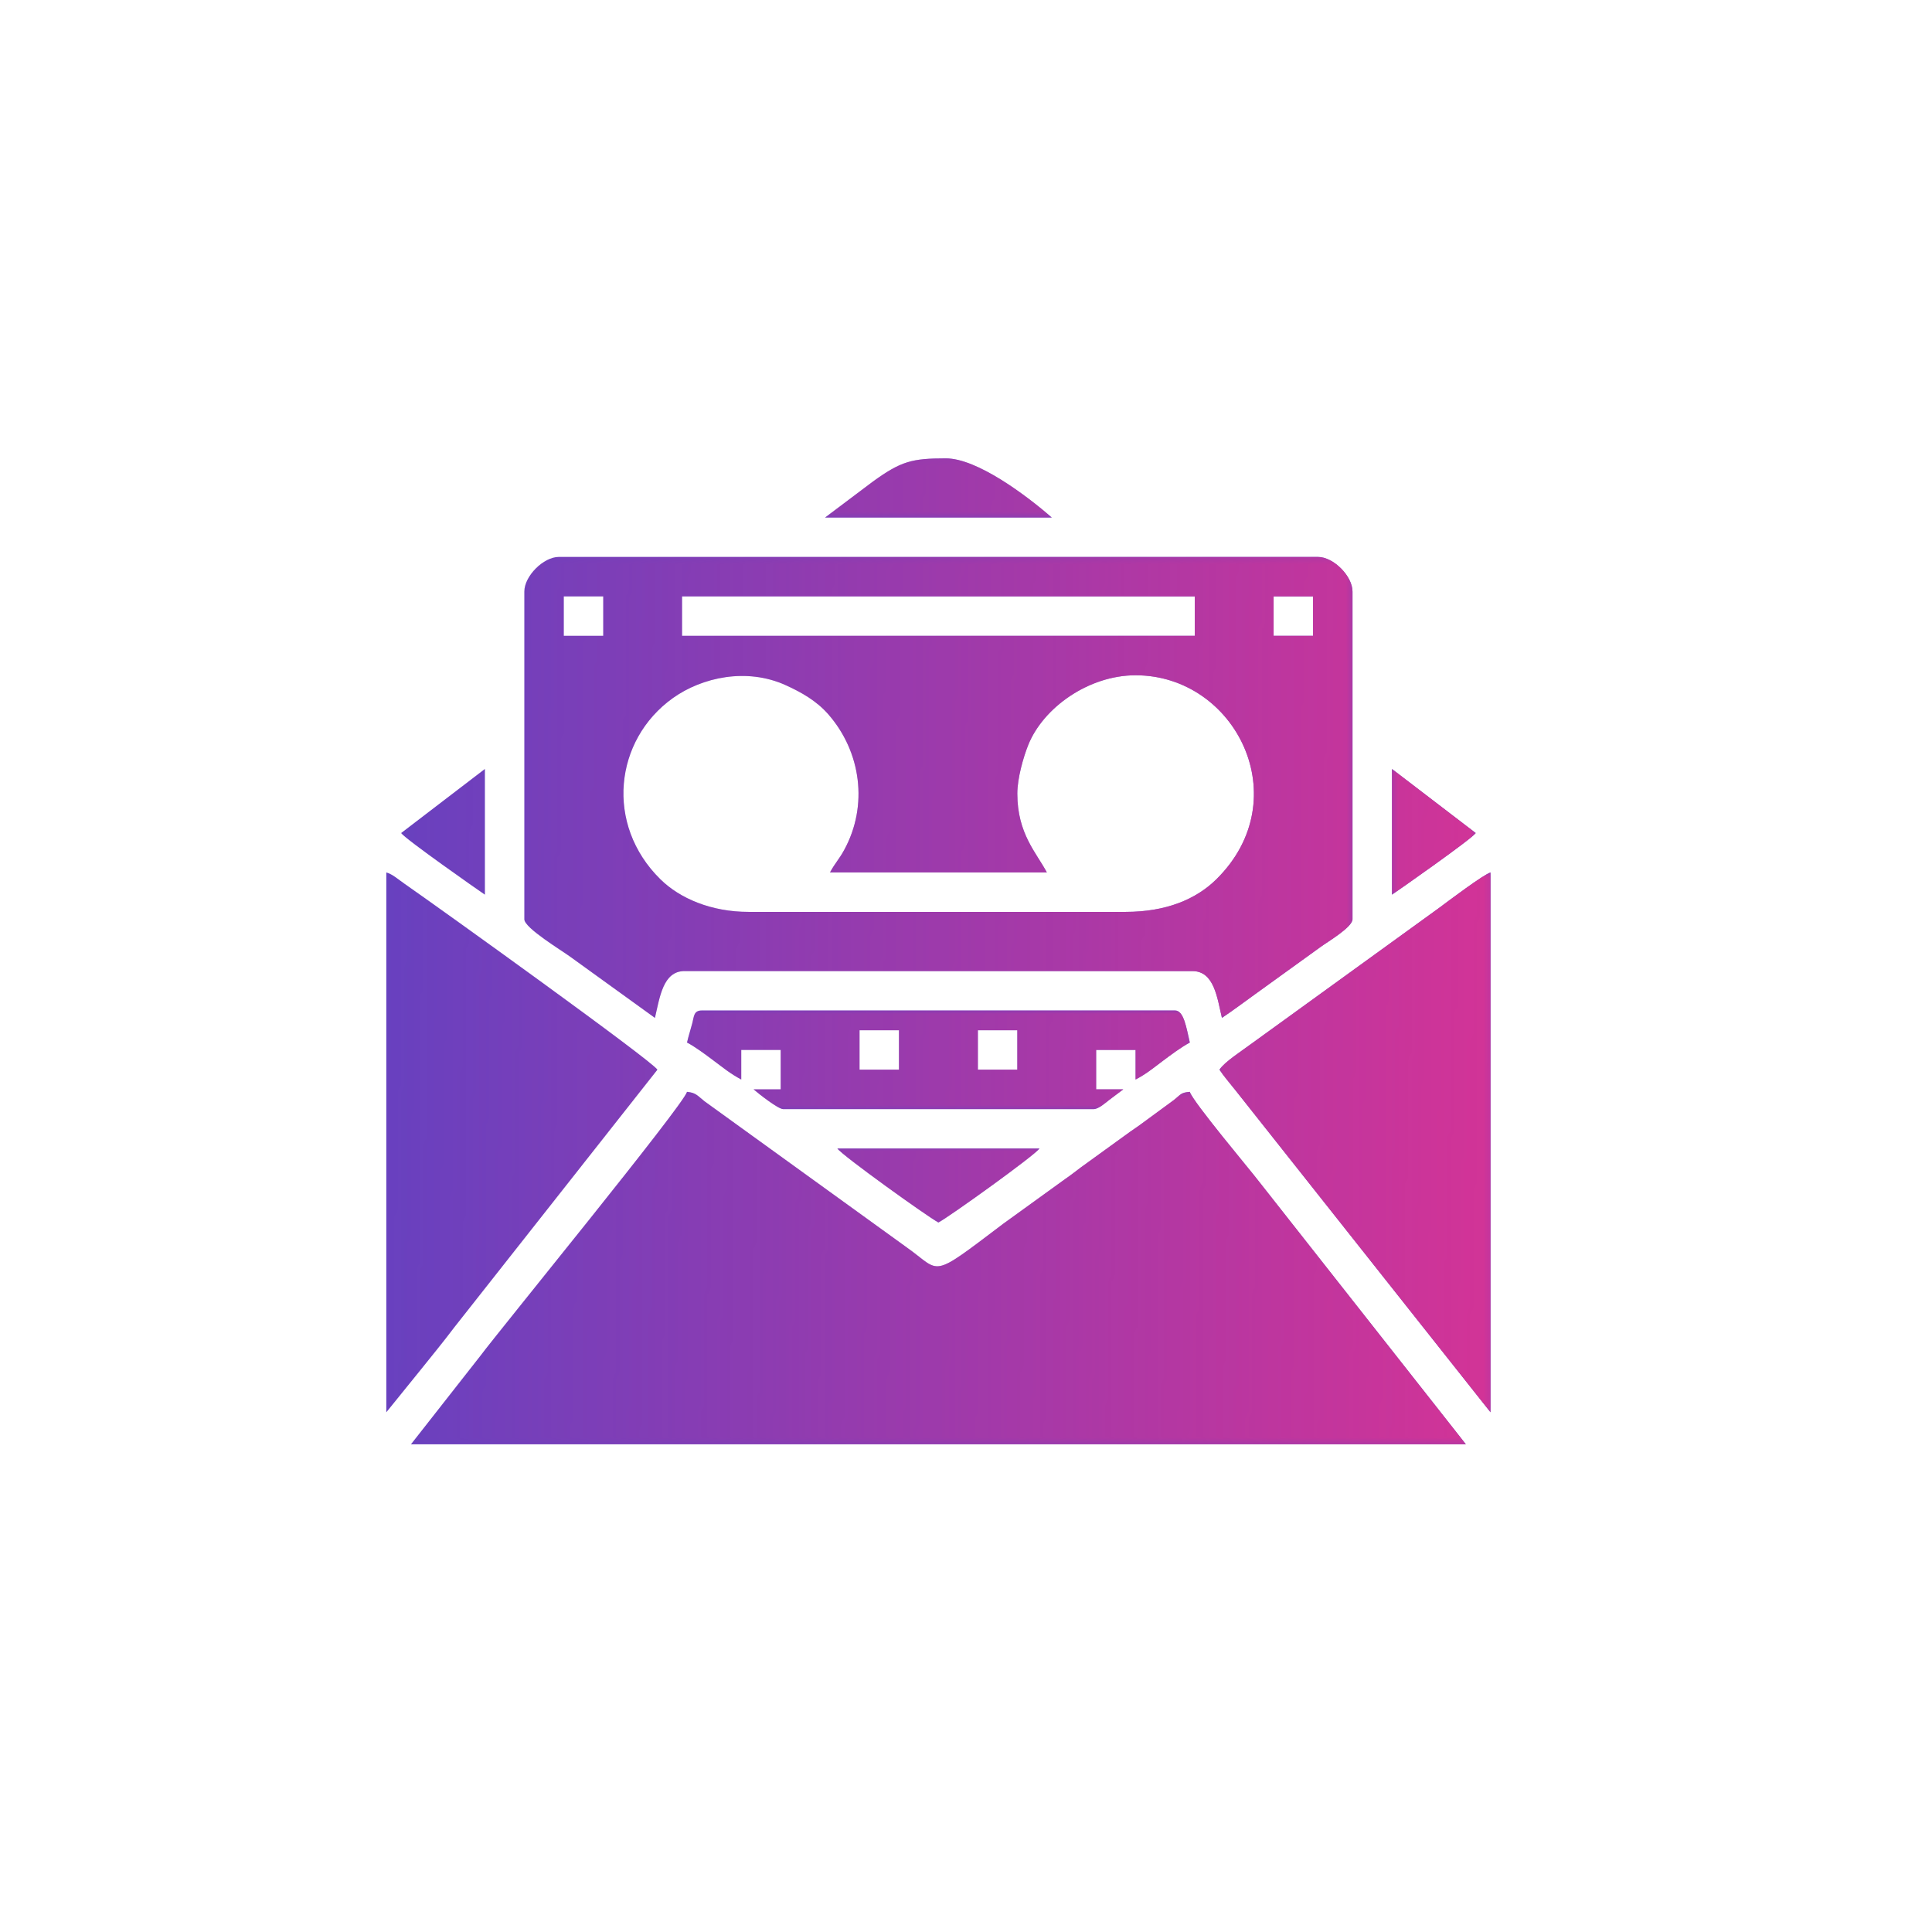 <?xml version="1.0" encoding="UTF-8"?>
<!DOCTYPE svg PUBLIC "-//W3C//DTD SVG 1.1//EN" "http://www.w3.org/Graphics/SVG/1.1/DTD/svg11.dtd">
<!-- Creator: CorelDRAW 2019 (64-Bit) -->
<svg xmlns="http://www.w3.org/2000/svg" xml:space="preserve" width="2.963mm" height="2.963mm" version="1.1" style="shape-rendering:geometricPrecision; text-rendering:geometricPrecision; image-rendering:optimizeQuality; fill-rule:evenodd; clip-rule:evenodd"
viewBox="0 0 296.32 296.32"
 xmlns:xlink="http://www.w3.org/1999/xlink">
 <defs>
  <style type="text/css">
   <![CDATA[
    .fil0 {fill:#6641C0}
    .fil1 {fill:#D43396}
   ]]>
  </style>
    <mask id="id0">
  <linearGradient id="id1" gradientUnits="userSpaceOnUse" x1="56.13" y1="137.74" x2="231.66" y2="140.65">
   <stop offset="0" style="stop-opacity:0; stop-color:white"/>
   <stop offset="1" style="stop-opacity:1; stop-color:white"/>
  </linearGradient>
     <rect style="fill:url(#id1)" x="62.78" y="167.21" width="162.3" height="54.56"/>
    </mask>
    <mask id="id2">
  <linearGradient id="id3" gradientUnits="userSpaceOnUse" x1="56.13" y1="137.74" x2="231.66" y2="140.65">
   <stop offset="0" style="stop-opacity:0; stop-color:white"/>
   <stop offset="1" style="stop-opacity:1; stop-color:white"/>
  </linearGradient>
     <rect style="fill:url(#id3)" x="80.17" y="85.17" width="127.52" height="71.2"/>
    </mask>
    <mask id="id4">
  <linearGradient id="id5" gradientUnits="userSpaceOnUse" x1="56.13" y1="137.74" x2="231.66" y2="140.65">
   <stop offset="0" style="stop-opacity:0; stop-color:white"/>
   <stop offset="1" style="stop-opacity:1; stop-color:white"/>
  </linearGradient>
     <rect style="fill:url(#id5)" x="59" y="133.56" width="42.08" height="83.3"/>
    </mask>
    <mask id="id6">
  <linearGradient id="id7" gradientUnits="userSpaceOnUse" x1="56.13" y1="137.74" x2="231.66" y2="140.65">
   <stop offset="0" style="stop-opacity:0; stop-color:white"/>
   <stop offset="1" style="stop-opacity:1; stop-color:white"/>
  </linearGradient>
     <rect style="fill:url(#id7)" x="186.78" y="133.56" width="42.08" height="83.3"/>
    </mask>
    <mask id="id8">
  <linearGradient id="id9" gradientUnits="userSpaceOnUse" x1="56.13" y1="137.74" x2="231.66" y2="140.65">
   <stop offset="0" style="stop-opacity:0; stop-color:white"/>
   <stop offset="1" style="stop-opacity:1; stop-color:white"/>
  </linearGradient>
     <rect style="fill:url(#id9)" x="105.12" y="154.73" width="77.62" height="15.63"/>
    </mask>
    <mask id="id10">
  <linearGradient id="id11" gradientUnits="userSpaceOnUse" x1="56.13" y1="137.74" x2="231.66" y2="140.65">
   <stop offset="0" style="stop-opacity:0; stop-color:white"/>
   <stop offset="1" style="stop-opacity:1; stop-color:white"/>
  </linearGradient>
     <rect style="fill:url(#id11)" x="126.29" y="70.05" width="35.28" height="9.58"/>
    </mask>
    <mask id="id12">
  <linearGradient id="id13" gradientUnits="userSpaceOnUse" x1="56.13" y1="137.74" x2="231.66" y2="140.65">
   <stop offset="0" style="stop-opacity:0; stop-color:white"/>
   <stop offset="1" style="stop-opacity:1; stop-color:white"/>
  </linearGradient>
     <rect style="fill:url(#id13)" x="128.18" y="175.9" width="31.5" height="11.85"/>
    </mask>
    <mask id="id14">
  <linearGradient id="id15" gradientUnits="userSpaceOnUse" x1="56.13" y1="137.74" x2="231.66" y2="140.65">
   <stop offset="0" style="stop-opacity:0; stop-color:white"/>
   <stop offset="1" style="stop-opacity:1; stop-color:white"/>
  </linearGradient>
     <rect style="fill:url(#id15)" x="61.27" y="117.69" width="13.35" height="19.78"/>
    </mask>
    <mask id="id16">
  <linearGradient id="id17" gradientUnits="userSpaceOnUse" x1="56.13" y1="137.74" x2="231.66" y2="140.65">
   <stop offset="0" style="stop-opacity:0; stop-color:white"/>
   <stop offset="1" style="stop-opacity:1; stop-color:white"/>
  </linearGradient>
     <rect style="fill:url(#id17)" x="213.24" y="117.69" width="13.35" height="19.78"/>
    </mask>
 </defs>
 <g id="Layer_x0020_1">
  <g id="_2679488303296">
   <path class="fil0" d="M63.03 221.52l161.8 0 -31.81 -40.4c-0.98,-1.32 -10.14,-12.2 -10.53,-13.66 -1.44,0.12 -1.36,0.41 -2.49,1.29l-4.8 3.52c-0.89,0.67 -1.53,1.05 -2.43,1.72l-7.02 5.08c-0.92,0.69 -1.43,1.11 -2.39,1.77l-9.44 6.82c-11.51,8.7 -9.44,7.46 -14.91,3.62l-30.94 -22.36c-1.04,-0.81 -1.3,-1.34 -2.7,-1.46 -0.55,2.06 -28.85,36.67 -31.7,40.5l-10.64 13.56z"/>
   <path class="fil0" d="M127.3 133.81l33.26 0c-1.59,-3.01 -4.53,-5.94 -4.53,-12.09 0,-2.34 0.92,-5.56 1.66,-7.42 2.29,-5.76 9.28,-10.73 16.48,-10.73 15.36,0 24.88,18.98 12.39,31.29 -3.14,3.1 -7.76,5 -13.9,5l-57.84 0c-5.77,0 -10.56,-2.08 -13.53,-5 -8.52,-8.38 -7.08,-21.36 1.91,-27.79 4.49,-3.2 11.31,-4.69 17.29,-1.99 2.5,1.13 4.77,2.45 6.52,4.44 5.08,5.78 6.17,14.05 2.48,20.82 -0.79,1.46 -1.46,2.09 -2.19,3.47zm68.04 -42.34l6.05 0 0 6.05 -6.05 0 0 -6.05zm-90.73 0l78.64 0 0 6.05 -78.64 0 0 -6.05zm-18.14 0l6.05 0 0 6.05 -6.05 0 0 -6.05zm-6.05 -0.75l0 50.28c0,1.33 5.77,4.8 7.08,5.77l12.95 9.35c0.75,-3.18 1.24,-7.18 4.54,-7.18l77.88 0c3.35,0 3.81,4.05 4.54,7.18 1.74,-1.17 3.27,-2.32 5.07,-3.62l10.1 -7.29c1.01,-0.74 4.86,-3.01 4.86,-4.21l0 -50.28c0,-2.36 -2.93,-5.3 -5.29,-5.3l-116.44 0c-2.36,0 -5.29,2.94 -5.29,5.3z"/>
   <path class="fil0" d="M59.25 216.61l5.24 -6.48c1.8,-2.25 3.39,-4.17 5.18,-6.54l31.16 -39.53c-0.99,-1.49 -33.03,-24.51 -38.78,-28.51 -0.93,-0.64 -1.84,-1.48 -2.8,-1.74l0 82.8z"/>
   <path class="fil0" d="M187.03 164.06c0.74,1.11 1.58,2.04 2.48,3.19l39.1 49.36 0 -82.8c-1.01,0.28 -6.59,4.47 -7.83,5.4l-28.73 20.79c-1.64,1.22 -4.21,2.85 -5.02,4.06z"/>
   <path class="fil0" d="M149.98 158.01l6.05 0 0 6.05 -6.05 0 0 -6.05zm-18.15 0l6.05 0 0 6.05 -6.05 0 0 -6.05zm-26.46 1.89c1.32,0.7 2.78,1.8 4.05,2.75 1.58,1.17 2.54,2 4.27,2.92l0 -4.54 6.05 0 0 6.05 -4.16 0c0.79,0.69 3.78,3.03 4.53,3.03l47.64 0c0.73,0 1.81,-0.97 2.38,-1.41l2.15 -1.62 -4.16 0 0 -6.05 6.05 0 0 4.54c1.65,-0.87 2.55,-1.63 4.05,-2.76 1.32,-0.99 2.9,-2.18 4.27,-2.91 -0.53,-2.28 -0.92,-4.92 -2.27,-4.92l-72.58 0c-1.26,0 -1.19,0.94 -1.46,1.95 -0.33,1.24 -0.55,1.86 -0.81,2.97z"/>
   <path class="fil0" d="M126.54 79.38l34.78 0c-3.9,-3.4 -11.46,-9.08 -16.26,-9.08 -5.2,0 -6.88,0.45 -11.18,3.56l-7.34 5.52z"/>
   <path class="fil0" d="M143.93 187.5c1.74,-0.93 14.8,-10.31 15.5,-11.35l-31 0c0.69,1.04 13.83,10.46 15.5,11.35z"/>
   <path class="fil0" d="M61.52 127.77c0.74,1 11.77,8.72 12.85,9.45l0 -19.28 -12.85 9.83z"/>
   <path class="fil0" d="M213.49 137.22c1.14,-0.77 12.13,-8.47 12.85,-9.45l-12.85 -9.83 0 19.28z"/>
   <path class="fil1" style="mask:url(#id0)" d="M63.03 221.52l161.8 0 -31.81 -40.4c-0.98,-1.32 -10.14,-12.2 -10.53,-13.66 -1.44,0.12 -1.36,0.41 -2.49,1.29l-4.8 3.52c-0.89,0.67 -1.53,1.05 -2.43,1.72l-7.02 5.08c-0.92,0.69 -1.43,1.11 -2.39,1.77l-9.44 6.82c-11.51,8.7 -9.44,7.46 -14.91,3.62l-30.94 -22.36c-1.04,-0.81 -1.3,-1.34 -2.7,-1.46 -0.55,2.06 -28.85,36.67 -31.7,40.5l-10.64 13.56z"/>
   <path class="fil1" style="mask:url(#id2)" d="M127.3 133.81l33.26 0c-1.59,-3.01 -4.53,-5.94 -4.53,-12.09 0,-2.34 0.92,-5.56 1.66,-7.42 2.29,-5.76 9.28,-10.73 16.48,-10.73 15.36,0 24.88,18.98 12.39,31.29 -3.14,3.1 -7.76,5 -13.9,5l-57.84 0c-5.77,0 -10.56,-2.08 -13.53,-5 -8.52,-8.38 -7.08,-21.36 1.91,-27.79 4.49,-3.2 11.31,-4.69 17.29,-1.99 2.5,1.13 4.77,2.45 6.52,4.44 5.08,5.78 6.17,14.05 2.48,20.82 -0.79,1.46 -1.46,2.09 -2.19,3.47zm68.04 -42.34l6.05 0 0 6.05 -6.05 0 0 -6.05zm-90.73 0l78.64 0 0 6.05 -78.64 0 0 -6.05zm-18.14 0l6.05 0 0 6.05 -6.05 0 0 -6.05zm-6.05 -0.75l0 50.28c0,1.33 5.77,4.8 7.08,5.77l12.95 9.35c0.75,-3.18 1.24,-7.18 4.54,-7.18l77.88 0c3.35,0 3.81,4.05 4.54,7.18 1.74,-1.17 3.27,-2.32 5.07,-3.62l10.1 -7.29c1.01,-0.74 4.86,-3.01 4.86,-4.21l0 -50.28c0,-2.36 -2.93,-5.3 -5.29,-5.3l-116.44 0c-2.36,0 -5.29,2.94 -5.29,5.3z"/>
   <path class="fil1" style="mask:url(#id4)" d="M59.25 216.61l5.24 -6.48c1.8,-2.25 3.39,-4.17 5.18,-6.54l31.16 -39.53c-0.99,-1.49 -33.03,-24.51 -38.78,-28.51 -0.93,-0.64 -1.84,-1.48 -2.8,-1.74l0 82.8z"/>
   <path class="fil1" style="mask:url(#id6)" d="M187.03 164.06c0.74,1.11 1.58,2.04 2.48,3.19l39.1 49.36 0 -82.8c-1.01,0.28 -6.59,4.47 -7.83,5.4l-28.73 20.79c-1.64,1.22 -4.21,2.85 -5.02,4.06z"/>
   <path class="fil1" style="mask:url(#id8)" d="M149.98 158.01l6.05 0 0 6.05 -6.05 0 0 -6.05zm-18.15 0l6.05 0 0 6.05 -6.05 0 0 -6.05zm-26.46 1.89c1.32,0.7 2.78,1.8 4.05,2.75 1.58,1.17 2.54,2 4.27,2.92l0 -4.54 6.05 0 0 6.05 -4.16 0c0.79,0.69 3.78,3.03 4.53,3.03l47.64 0c0.73,0 1.81,-0.97 2.38,-1.41l2.15 -1.62 -4.16 0 0 -6.05 6.05 0 0 4.54c1.65,-0.87 2.55,-1.63 4.05,-2.76 1.32,-0.99 2.9,-2.18 4.27,-2.91 -0.53,-2.28 -0.92,-4.92 -2.27,-4.92l-72.58 0c-1.26,0 -1.19,0.94 -1.46,1.95 -0.33,1.24 -0.55,1.86 -0.81,2.97z"/>
   <path class="fil1" style="mask:url(#id10)" d="M126.54 79.38l34.78 0c-3.9,-3.4 -11.46,-9.08 -16.26,-9.08 -5.2,0 -6.88,0.45 -11.18,3.56l-7.34 5.52z"/>
   <path class="fil1" style="mask:url(#id12)" d="M143.93 187.5c1.74,-0.93 14.8,-10.31 15.5,-11.35l-31 0c0.69,1.04 13.83,10.46 15.5,11.35z"/>
   <path class="fil1" style="mask:url(#id14)" d="M61.52 127.77c0.74,1 11.77,8.72 12.85,9.45l0 -19.28 -12.85 9.83z"/>
   <path class="fil1" style="mask:url(#id16)" d="M213.49 137.22c1.14,-0.77 12.13,-8.47 12.85,-9.45l-12.85 -9.83 0 19.28z"/>
  </g>
 </g>
</svg>
